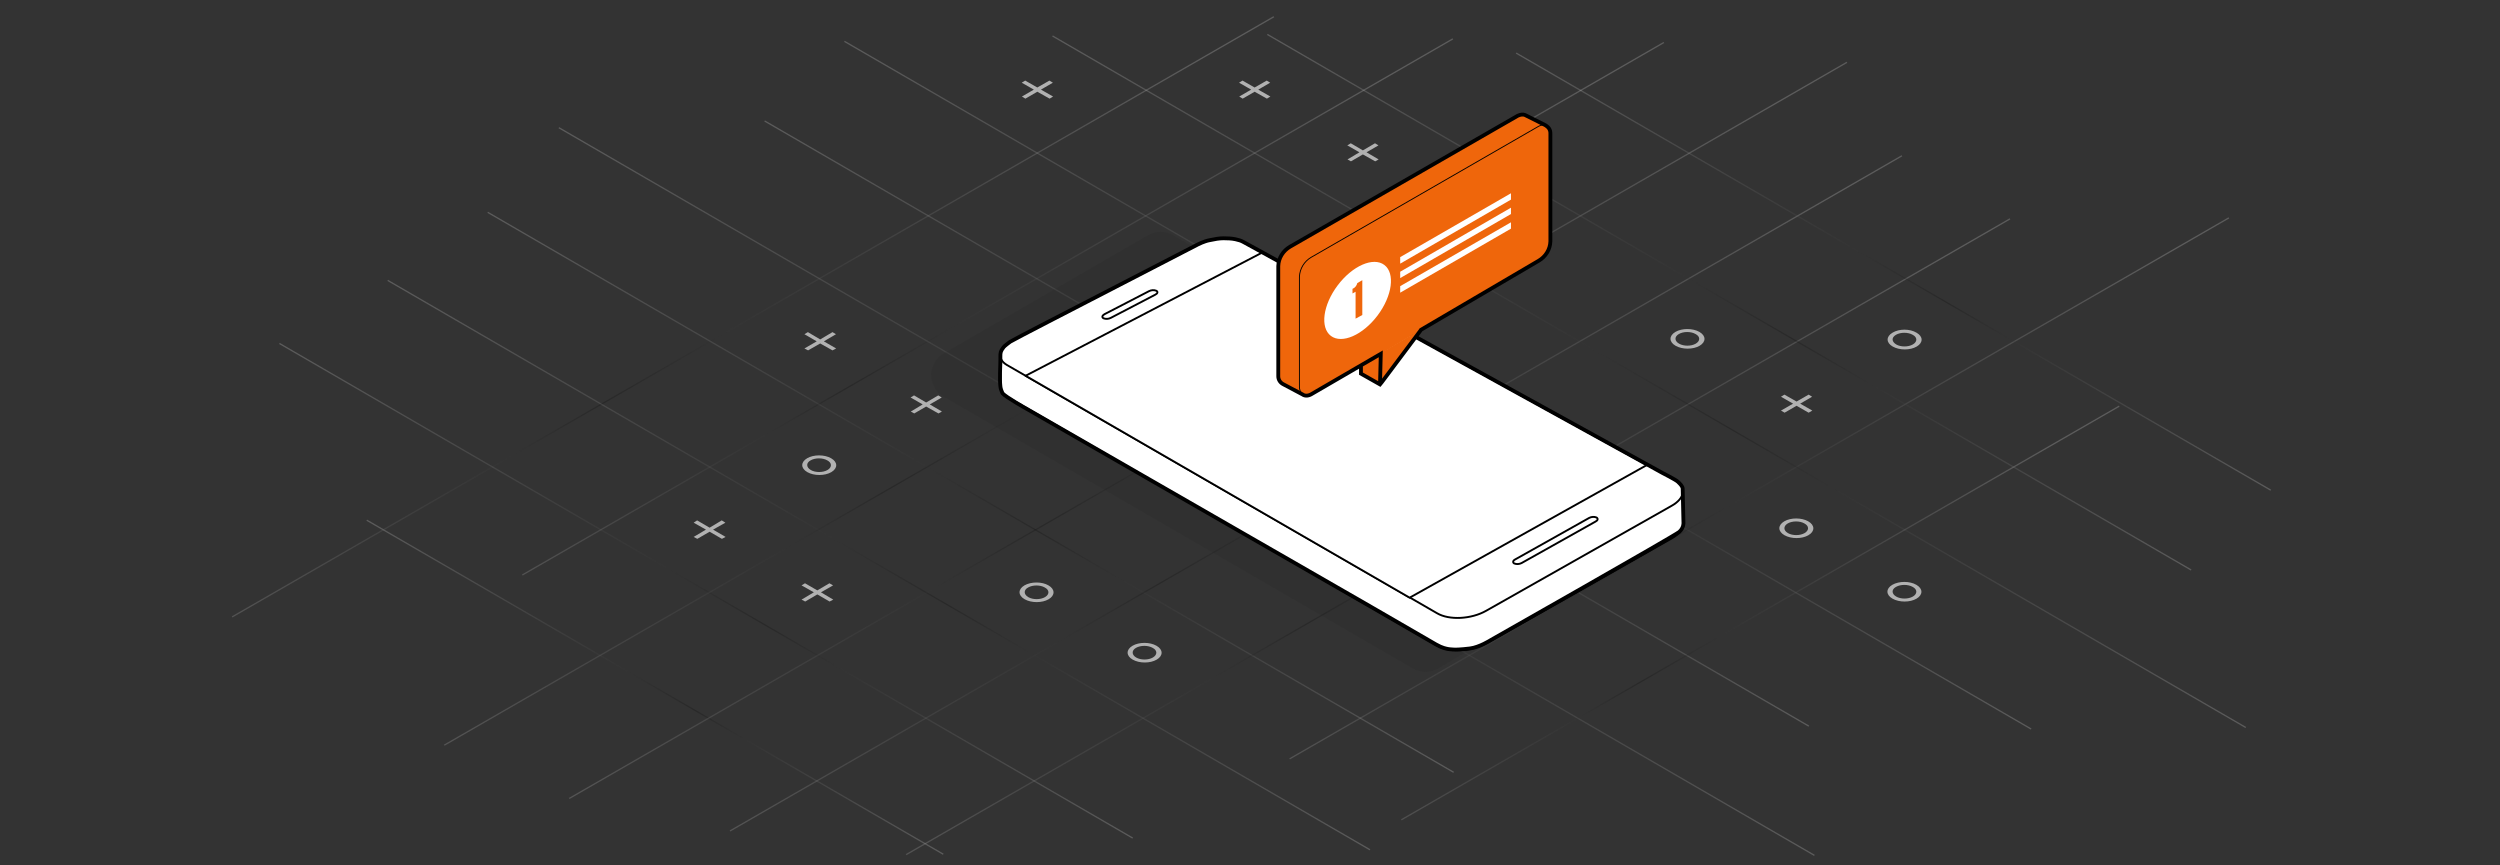 <?xml version="1.0" encoding="utf-8"?>
<!-- Generator: Adobe Illustrator 26.2.1, SVG Export Plug-In . SVG Version: 6.00 Build 0)  -->
<svg version="1.1" id="Layer_1" xmlns="http://www.w3.org/2000/svg" xmlns:xlink="http://www.w3.org/1999/xlink" x="0px" y="0px"
	 viewBox="0 0 1300 450" style="enable-background:new 0 0 1300 450;" xml:space="preserve">
<rect x="0" y="0" width="1300" height="450" fill="#333333" stroke="none"/>
<style type="text/css">
	.st0{opacity:0.2;fill:none;stroke:url(#SVGID_1_);stroke-width:0.68;stroke-miterlimit:10;enable-background:new    ;}
	
		.st1{opacity:0.2;fill:none;stroke:url(#SVGID_00000017503325748307101070000011742788561537736636_);stroke-width:0.68;stroke-miterlimit:10;enable-background:new    ;}
	
		.st2{opacity:0.2;fill:none;stroke:url(#SVGID_00000135685323341840214860000011287422628621691285_);stroke-width:0.68;stroke-miterlimit:10;enable-background:new    ;}
	
		.st3{opacity:0.2;fill:none;stroke:url(#SVGID_00000103978044719344548080000003859761876638363274_);stroke-width:0.68;stroke-miterlimit:10;enable-background:new    ;}
	
		.st4{opacity:0.2;fill:none;stroke:url(#SVGID_00000076604215971395897310000003445966897854591679_);stroke-width:0.68;stroke-miterlimit:10;enable-background:new    ;}
	
		.st5{opacity:0.2;fill:none;stroke:url(#SVGID_00000117676510124026922180000002753274003939437204_);stroke-width:0.68;stroke-miterlimit:10;enable-background:new    ;}
	
		.st6{opacity:0.2;fill:none;stroke:url(#SVGID_00000130638479739066617440000014453996718586600854_);stroke-width:0.68;stroke-miterlimit:10;enable-background:new    ;}
	
		.st7{opacity:0.2;fill:none;stroke:url(#SVGID_00000062900697865537990970000000863648974962108290_);stroke-width:0.68;stroke-miterlimit:10;enable-background:new    ;}
	
		.st8{opacity:0.2;fill:none;stroke:url(#SVGID_00000106120947581332945230000016280519707076436628_);stroke-width:0.68;stroke-miterlimit:10;enable-background:new    ;}
	
		.st9{opacity:0.2;fill:none;stroke:url(#SVGID_00000084493046805872876180000009592040389193917615_);stroke-width:0.68;stroke-miterlimit:10;enable-background:new    ;}
	
		.st10{opacity:0.2;fill:none;stroke:url(#SVGID_00000154418311666523249250000010761893220462703508_);stroke-width:0.68;stroke-miterlimit:10;enable-background:new    ;}
	
		.st11{opacity:0.2;fill:none;stroke:url(#SVGID_00000068643788005868679970000015867306439353927063_);stroke-width:0.68;stroke-miterlimit:10;enable-background:new    ;}
	
		.st12{opacity:0.2;fill:none;stroke:url(#SVGID_00000048468324875824776970000005023910214120292536_);stroke-width:0.68;stroke-miterlimit:10;enable-background:new    ;}
	
		.st13{opacity:0.2;fill:none;stroke:url(#SVGID_00000155134844824619622750000009153817998683860671_);stroke-width:0.68;stroke-miterlimit:10;enable-background:new    ;}
	
		.st14{opacity:0.2;fill:none;stroke:url(#SVGID_00000127732177182596902820000006870142560650493113_);stroke-width:0.68;stroke-miterlimit:10;enable-background:new    ;}
	
		.st15{opacity:0.2;fill:none;stroke:url(#SVGID_00000073684152084208890100000013357899399460528258_);stroke-width:0.68;stroke-miterlimit:10;enable-background:new    ;}
	
		.st16{opacity:0.2;fill:none;stroke:url(#SVGID_00000015343581943026292260000011651344413821185167_);stroke-width:0.68;stroke-miterlimit:10;enable-background:new    ;}
	
		.st17{opacity:0.2;fill:none;stroke:url(#SVGID_00000176038984696012190290000013187667814113292676_);stroke-width:0.68;stroke-miterlimit:10;enable-background:new    ;}
	.st18{opacity:0.1;fill:#1A1A1A;enable-background:new    ;}
	.st19{display:none;}
	.st20{display:inline;opacity:0.2;}
	.st21{fill:none;stroke:#1A1A1A;stroke-width:0.9;stroke-miterlimit:10;}
	.st22{fill:#FFFFFF;stroke:#000000;stroke-linecap:round;stroke-linejoin:round;}
	.st23{fill:none;stroke:#000000;stroke-width:2;stroke-linecap:round;stroke-linejoin:round;stroke-miterlimit:10;}
	.st24{display:inline;fill:#EF660B;}
	.st25{display:inline;fill:#FFFFFF;}
	.st26{fill:none;}
	.st27{fill:#B1B1B1;}
	.st28{fill:#EF660B;}
	.st29{fill:#FFFFFF;}
	.st30{fill:none;stroke:#000000;stroke-width:0.466;stroke-miterlimit:10;}
	.st31{fill:none;stroke:#000000;stroke-width:2;stroke-miterlimit:10;}
</style>
<g id="Layer_1_00000116950816443098923300000016919018363576569490_">
	<g id="Layer_1_00000088117632949128582980000002525935381047339160_">
		<g id="narrow_grid">
			
				<linearGradient id="SVGID_1_" gradientUnits="userSpaceOnUse" x1="190.53" y1="669.926" x2="490.67" y2="669.926" gradientTransform="matrix(1 0 0 -1 0 1027.276)">
				<stop  offset="0" style="stop-color:#FFFFFF"/>
				<stop  offset="0.57" style="stop-color:#000000"/>
				<stop  offset="1" style="stop-color:#FFFFFF"/>
			</linearGradient>
			<line class="st0" x1="190.7" y1="270.5" x2="490.5" y2="444.2"/>
			
				<linearGradient id="SVGID_00000183959403075598785640000015514849246573220028_" gradientUnits="userSpaceOnUse" x1="10714.36" y1="-3350.428" x2="11374.121" y2="-3350.428" gradientTransform="matrix(-0.37 0.79 0.79 0.54 7107.142 -6713.358)">
				<stop  offset="0" style="stop-color:#FFFFFF"/>
				<stop  offset="0.57" style="stop-color:#000000"/>
				<stop  offset="1" style="stop-color:#FFFFFF"/>
			</linearGradient>
			
				<line style="opacity:0.2;fill:none;stroke:url(#SVGID_00000183959403075598785640000015514849246573220028_);stroke-width:0.68;stroke-miterlimit:10;enable-background:new    ;" x1="662.4" y1="8.7" x2="120.7" y2="320.8"/>
			
				<linearGradient id="SVGID_00000019648693566189624780000007133241128008326328_" gradientUnits="userSpaceOnUse" x1="145.13" y1="720.076" x2="589.17" y2="720.076" gradientTransform="matrix(1 0 0 -1 0 1027.276)">
				<stop  offset="0" style="stop-color:#FFFFFF"/>
				<stop  offset="0.57" style="stop-color:#000000"/>
				<stop  offset="1" style="stop-color:#FFFFFF"/>
			</linearGradient>
			
				<line style="opacity:0.2;fill:none;stroke:url(#SVGID_00000019648693566189624780000007133241128008326328_);stroke-width:0.68;stroke-miterlimit:10;enable-background:new    ;" x1="145.3" y1="178.6" x2="589" y2="435.8"/>
			
				<linearGradient id="SVGID_00000032620842690224149140000011520418925355091591_" gradientUnits="userSpaceOnUse" x1="10663.661" y1="-3235.761" x2="11252.951" y2="-3235.761" gradientTransform="matrix(-0.37 0.79 0.79 0.54 7107.142 -6713.358)">
				<stop  offset="0" style="stop-color:#FFFFFF"/>
				<stop  offset="0.57" style="stop-color:#000000"/>
				<stop  offset="1" style="stop-color:#FFFFFF"/>
			</linearGradient>
			
				<line style="opacity:0.2;fill:none;stroke:url(#SVGID_00000032620842690224149140000011520418925355091591_);stroke-width:0.68;stroke-miterlimit:10;enable-background:new    ;" x1="755.5" y1="20.2" x2="271.6" y2="299"/>
			
				<linearGradient id="SVGID_00000000184204019217305530000005847603624112317859_" gradientUnits="userSpaceOnUse" x1="201.429" y1="733.426" x2="712.571" y2="733.426" gradientTransform="matrix(1 0 0 -1 0 1027.276)">
				<stop  offset="0" style="stop-color:#FFFFFF"/>
				<stop  offset="0.57" style="stop-color:#000000"/>
				<stop  offset="1" style="stop-color:#FFFFFF"/>
			</linearGradient>
			
				<line style="opacity:0.2;fill:none;stroke:url(#SVGID_00000000184204019217305530000005847603624112317859_);stroke-width:0.68;stroke-miterlimit:10;enable-background:new    ;" x1="201.6" y1="145.8" x2="712.4" y2="441.9"/>
			
				<linearGradient id="SVGID_00000034066784980877338580000004681110033979751349_" gradientUnits="userSpaceOnUse" x1="10592.621" y1="-3182.334" x2="11365.001" y2="-3182.334" gradientTransform="matrix(-0.37 0.79 0.79 0.54 7107.142 -6713.358)">
				<stop  offset="0" style="stop-color:#FFFFFF"/>
				<stop  offset="0.57" style="stop-color:#000000"/>
				<stop  offset="1" style="stop-color:#FFFFFF"/>
			</linearGradient>
			
				<line style="opacity:0.2;fill:none;stroke:url(#SVGID_00000034066784980877338580000004681110033979751349_);stroke-width:0.68;stroke-miterlimit:10;enable-background:new    ;" x1="865.2" y1="22.1" x2="231" y2="387.5"/>
			
				<linearGradient id="SVGID_00000002354224242330115890000005109783733241451698_" gradientUnits="userSpaceOnUse" x1="253.429" y1="771.276" x2="756.071" y2="771.276" gradientTransform="matrix(1 0 0 -1 0 1027.276)">
				<stop  offset="0" style="stop-color:#FFFFFF"/>
				<stop  offset="0.57" style="stop-color:#000000"/>
				<stop  offset="1" style="stop-color:#FFFFFF"/>
			</linearGradient>
			
				<line style="opacity:0.2;fill:none;stroke:url(#SVGID_00000002354224242330115890000005109783733241451698_);stroke-width:0.68;stroke-miterlimit:10;enable-background:new    ;" x1="253.6" y1="110.4" x2="755.9" y2="401.6"/>
			
				<linearGradient id="SVGID_00000028285906111617769930000003161862522521672598_" gradientUnits="userSpaceOnUse" x1="10539.32" y1="-3096.997" x2="11348.441" y2="-3096.997" gradientTransform="matrix(-0.37 0.79 0.79 0.54 7107.142 -6713.358)">
				<stop  offset="0" style="stop-color:#FFFFFF"/>
				<stop  offset="0.57" style="stop-color:#000000"/>
				<stop  offset="1" style="stop-color:#FFFFFF"/>
			</linearGradient>
			
				<line style="opacity:0.2;fill:none;stroke:url(#SVGID_00000028285906111617769930000003161862522521672598_);stroke-width:0.68;stroke-miterlimit:10;enable-background:new    ;" x1="960.4" y1="32.4" x2="296" y2="415.2"/>
			
				<linearGradient id="SVGID_00000075885538042397251920000013290823418161048487_" gradientUnits="userSpaceOnUse" x1="290.43" y1="771.676" x2="943.67" y2="771.676" gradientTransform="matrix(1 0 0 -1 0 1027.276)">
				<stop  offset="0" style="stop-color:#FFFFFF"/>
				<stop  offset="0.57" style="stop-color:#000000"/>
				<stop  offset="1" style="stop-color:#FFFFFF"/>
			</linearGradient>
			
				<line style="opacity:0.2;fill:none;stroke:url(#SVGID_00000075885538042397251920000013290823418161048487_);stroke-width:0.68;stroke-miterlimit:10;enable-background:new    ;" x1="290.6" y1="66.4" x2="943.5" y2="444.8"/>
			
				<linearGradient id="SVGID_00000023999563991854419410000003449617329463139746_" gradientUnits="userSpaceOnUse" x1="10567.06" y1="-3028.498" x2="11309.231" y2="-3028.498" gradientTransform="matrix(-0.37 0.79 0.79 0.54 7107.142 -6713.358)">
				<stop  offset="0" style="stop-color:#FFFFFF"/>
				<stop  offset="0.57" style="stop-color:#000000"/>
				<stop  offset="1" style="stop-color:#FFFFFF"/>
			</linearGradient>
			
				<line style="opacity:0.2;fill:none;stroke:url(#SVGID_00000023999563991854419410000003449617329463139746_);stroke-width:0.68;stroke-miterlimit:10;enable-background:new    ;" x1="989" y1="81" x2="379.6" y2="432.1"/>
			
				<linearGradient id="SVGID_00000170268292637826702660000008676936487358980024_" gradientUnits="userSpaceOnUse" x1="397.43" y1="807.026" x2="940.77" y2="807.026" gradientTransform="matrix(1 0 0 -1 0 1027.276)">
				<stop  offset="0" style="stop-color:#FFFFFF"/>
				<stop  offset="0.57" style="stop-color:#000000"/>
				<stop  offset="1" style="stop-color:#FFFFFF"/>
			</linearGradient>
			
				<line style="opacity:0.2;fill:none;stroke:url(#SVGID_00000170268292637826702660000008676936487358980024_);stroke-width:0.68;stroke-miterlimit:10;enable-background:new    ;" x1="397.6" y1="62.9" x2="940.6" y2="377.6"/>
			
				<linearGradient id="SVGID_00000119797352355629446930000018064803210965363889_" gradientUnits="userSpaceOnUse" x1="10561.221" y1="-2947.512" x2="11260.241" y2="-2947.512" gradientTransform="matrix(-0.37 0.79 0.79 0.54 7107.142 -6713.358)">
				<stop  offset="0" style="stop-color:#FFFFFF"/>
				<stop  offset="0.57" style="stop-color:#000000"/>
				<stop  offset="1" style="stop-color:#FFFFFF"/>
			</linearGradient>
			
				<line style="opacity:0.2;fill:none;stroke:url(#SVGID_00000119797352355629446930000018064803210965363889_);stroke-width:0.68;stroke-miterlimit:10;enable-background:new    ;" x1="1045.2" y1="113.8" x2="471.2" y2="444.4"/>
			
				<linearGradient id="SVGID_00000183227956949584142310000000798615188614164399_" gradientUnits="userSpaceOnUse" x1="438.93" y1="826.976" x2="1056.37" y2="826.976" gradientTransform="matrix(1 0 0 -1 0 1027.276)">
				<stop  offset="0" style="stop-color:#FFFFFF"/>
				<stop  offset="0.57" style="stop-color:#000000"/>
				<stop  offset="1" style="stop-color:#FFFFFF"/>
			</linearGradient>
			
				<line style="opacity:0.2;fill:none;stroke:url(#SVGID_00000183227956949584142310000000798615188614164399_);stroke-width:0.68;stroke-miterlimit:10;enable-background:new    ;" x1="439.1" y1="21.5" x2="1056.2" y2="379.1"/>
			
				<linearGradient id="SVGID_00000134229861567944847310000007655217193614611883_" gradientUnits="userSpaceOnUse" x1="10485.241" y1="-2808.649" x2="11080.041" y2="-2808.649" gradientTransform="matrix(-0.37 0.79 0.79 0.54 7107.142 -6713.358)">
				<stop  offset="0" style="stop-color:#FFFFFF"/>
				<stop  offset="0.57" style="stop-color:#000000"/>
				<stop  offset="1" style="stop-color:#FFFFFF"/>
			</linearGradient>
			
				<line style="opacity:0.2;fill:none;stroke:url(#SVGID_00000134229861567944847310000007655217193614611883_);stroke-width:0.68;stroke-miterlimit:10;enable-background:new    ;" x1="1159" y1="113.3" x2="670.6" y2="394.6"/>
			
				<linearGradient id="SVGID_00000109718425974686503610000005609339334823399598_" gradientUnits="userSpaceOnUse" x1="547.13" y1="828.776" x2="1167.971" y2="828.776" gradientTransform="matrix(1 0 0 -1 0 1027.276)">
				<stop  offset="0" style="stop-color:#FFFFFF"/>
				<stop  offset="0.57" style="stop-color:#000000"/>
				<stop  offset="1" style="stop-color:#FFFFFF"/>
			</linearGradient>
			
				<line style="opacity:0.2;fill:none;stroke:url(#SVGID_00000109718425974686503610000005609339334823399598_);stroke-width:0.68;stroke-miterlimit:10;enable-background:new    ;" x1="547.3" y1="18.7" x2="1167.8" y2="378.3"/>
			
				<linearGradient id="SVGID_00000018956028729288509960000007182720837035854261_" gradientUnits="userSpaceOnUse" x1="10617.101" y1="-2779.021" x2="11071.851" y2="-2779.021" gradientTransform="matrix(-0.37 0.79 0.79 0.54 7107.142 -6713.358)">
				<stop  offset="0" style="stop-color:#FFFFFF"/>
				<stop  offset="0.57" style="stop-color:#000000"/>
				<stop  offset="1" style="stop-color:#FFFFFF"/>
			</linearGradient>
			
				<line style="opacity:0.2;fill:none;stroke:url(#SVGID_00000018956028729288509960000007182720837035854261_);stroke-width:0.68;stroke-miterlimit:10;enable-background:new    ;" x1="1102" y1="211.2" x2="728.7" y2="426.3"/>
			
				<linearGradient id="SVGID_00000152942537982023593940000009602176010418777521_" gradientUnits="userSpaceOnUse" x1="658.83" y1="870.125" x2="1139.571" y2="870.125" gradientTransform="matrix(1 0 0 -1 0 1027.276)">
				<stop  offset="0" style="stop-color:#FFFFFF"/>
				<stop  offset="0.57" style="stop-color:#000000"/>
				<stop  offset="1" style="stop-color:#FFFFFF"/>
			</linearGradient>
			
				<line style="opacity:0.2;fill:none;stroke:url(#SVGID_00000152942537982023593940000009602176010418777521_);stroke-width:0.68;stroke-miterlimit:10;enable-background:new    ;" x1="659" y1="17.9" x2="1139.4" y2="296.4"/>
			
				<linearGradient id="SVGID_00000020381992005495111030000002027953687775451271_" gradientUnits="userSpaceOnUse" x1="788.23" y1="886.026" x2="1180.97" y2="886.026" gradientTransform="matrix(1 0 0 -1 0 1027.276)">
				<stop  offset="0" style="stop-color:#FFFFFF"/>
				<stop  offset="0.57" style="stop-color:#000000"/>
				<stop  offset="1" style="stop-color:#FFFFFF"/>
			</linearGradient>
			
				<line style="opacity:0.2;fill:none;stroke:url(#SVGID_00000020381992005495111030000002027953687775451271_);stroke-width:0.68;stroke-miterlimit:10;enable-background:new    ;" x1="788.4" y1="27.6" x2="1180.8" y2="254.9"/>
		</g>
		<g id="Shadows">
			<path class="st18" d="M490.6,206.2l244.1,141.4c4,2.3,9,2.3,13.1,0l103.7-61c6.2-3.6,8.2-11.5,4.6-17.7c-1.1-1.9-2.7-3.5-4.6-4.6
				L610,122.3c-4-2.3-9-2.3-13,0l-106.3,61.5c-6.2,3.6-8.3,11.5-4.7,17.7C487,203.5,488.7,205.1,490.6,206.2z"/>
		</g>
		<g id="Noughts_and_crosses" class="st19">
			<g class="st20">
				<line class="st21" x1="423.9" y1="178.3" x2="435.7" y2="185.2"/>
				<line class="st21" x1="435.6" y1="178.2" x2="423.8" y2="185.1"/>
			</g>
			<g class="st20">
				<line class="st21" x1="534.5" y1="49.1" x2="546.3" y2="56"/>
				<line class="st21" x1="546.2" y1="49" x2="534.3" y2="55.9"/>
			</g>
			<g class="st20">
				<line class="st21" x1="367.5" y1="275.1" x2="379.3" y2="282"/>
				<line class="st21" x1="379.2" y1="275" x2="367.4" y2="281.9"/>
			</g>
			<g class="st20">
				<line class="st21" x1="479.6" y1="209.9" x2="491.4" y2="216.8"/>
				<line class="st21" x1="491.3" y1="209.9" x2="479.4" y2="216.7"/>
			</g>
			<g class="st20">
				<line class="st21" x1="423.1" y1="306.7" x2="435" y2="313.5"/>
				<line class="st21" x1="434.9" y1="306.6" x2="423" y2="313.5"/>
			</g>
			<g class="st20">
				<line class="st21" x1="645.8" y1="48.1" x2="657.7" y2="55"/>
				<line class="st21" x1="657.6" y1="48.1" x2="645.7" y2="54.9"/>
			</g>
			<g class="st20">
				<line class="st21" x1="701.5" y1="79.7" x2="713.3" y2="86.6"/>
				<line class="st21" x1="713.2" y1="79.7" x2="701.4" y2="86.5"/>
			</g>
			<g class="st20">
				<line class="st21" x1="930.2" y1="205.7" x2="942" y2="212.6"/>
				<line class="st21" x1="941.9" y1="205.7" x2="930.1" y2="212.5"/>
			</g>
			<g class="st20">
				<ellipse class="st21" cx="874.3" cy="177.4" rx="13.7" ry="8.2"/>
			</g>
			<g class="st20">
				<ellipse class="st21" cx="985.7" cy="176.5" rx="13.7" ry="8.2"/>
			</g>
			<g class="st20">
				<ellipse class="st21" cx="427.7" cy="243.5" rx="13.7" ry="8.2"/>
			</g>
			<g class="st20">
				<ellipse class="st21" cx="930" cy="273.2" rx="13.7" ry="8.2"/>
			</g>
			<g class="st20">
				<ellipse class="st21" cx="985.3" cy="305" rx="13.7" ry="8.2"/>
			</g>
			<g class="st20">
				<ellipse class="st21" cx="538" cy="308.2" rx="13.7" ry="8.2"/>
			</g>
			<g class="st20">
				<ellipse class="st21" cx="593.3" cy="340" rx="13.7" ry="8.2"/>
			</g>
		</g>
		<g id="objects">
			<path class="st22" d="M646.9,142.6c-5.8-3.1-16.4-2.6-23.7,1.2l-93.6,48.3l-9.4-6.3l0.2,15.8v0.1c0,0.4,0.1,0.8,0.2,1.2v0.1
				c0,1.3,1.5,2.4,3.1,3.4h0.1l1.7,1l221.9,128.4c2.5,1.3,5.3,2.1,8.2,2.3V338c6.1,0.5,12.1-0.7,17.5-3.6l96.3-54.5
				c4-2.3,6-5.1,6-7.8l-0.4-17"/>
			<path class="st22" d="M869.1,263.1l-96.3,54.5c-7.7,4.4-19.2,5-25.5,1.3L523.6,189.8c-5.7-3.3-4.1-9.2,3.5-13.1l95.9-49.5
				c7.3-3.8,17.9-4.3,23.7-1.2l224.2,123.5C877.2,253,876.4,259.1,869.1,263.1z"/>
			<polygon class="st22" points="856.4,241.8 733,310.8 533.3,195.4 656.4,131.3 			"/>
			<path class="st22" d="M600.8,153.2l-23.2,12.1c-1.2,0.6-2.6,0.7-3.8,0.2l0,0c-0.9-0.5-0.7-1.4,0.5-2.1l23.2-12
				c1.2-0.6,2.6-0.7,3.8-0.2l0,0C602.2,151.7,602,152.6,600.8,153.2z"/>
			<path class="st22" d="M829.7,271.2l-38.5,21.6c-1.2,0.6-2.6,0.7-3.8,0.2l0,0c-0.9-0.5-0.7-1.5,0.5-2.1l38.5-21.6
				c1.2-0.6,2.6-0.7,3.8-0.2l0,0C831.1,269.7,830.9,270.6,829.7,271.2z"/>
		</g>
	</g>
	<g id="Layer_2_00000057133316566915358060000000327389832586701484_">
		<path class="st23" d="M520.2,189.2c0-2.4,0-3.1,0-3.9c0-0.8,0-1.5,0.2-2.2c0.3-0.9,0.9-1.9,1.5-2.6s2.3-2,3.4-2.8
			c1.1-0.8,38.2-19.9,38.2-19.9l59.4-30.7c0,0,3.3-1.7,6.1-2.2c2.7-0.6,5.1-1,7.2-1c2.1,0,4.4,0.1,6.2,0.5s2.9,0.7,4.3,1.5
			c1.4,0.8,8.4,4.6,10.4,5.7c2,1.1,207.5,114.4,207.5,114.4s6.9,3.5,7.9,4.5s2.5,2.3,2.5,3.7s0.3,13.4,0.3,13.4l0.1,4.1
			c0,0,0.3,2.7-2.2,4.9c-2.5,2.1-98.1,56.3-98.1,56.3s-5.8,3.7-10.7,4.3c-4.9,0.6-7.6,0.6-7.6,0.6s-2.8-0.1-3.7-0.3
			c-1-0.2-3.1-0.5-6.4-2.4c-3.3-1.9-33.7-19.5-33.7-19.5L533.7,212.5c0,0-10.7-6-12.4-8c-0.5-1.1-1-2.4-1.1-3.6
			c-0.5-4.6,0-9.4,0-14.1v-0.5"/>
	</g>
	<g id="Layer_3" class="st19">
		<path class="st24" d="M683.2,201.9l36.3-22l-0.3,17l20-26.6l59.9-35.1c3.6-2,5.8-5.7,6-9.8V70.5c0-3.8-2.7-5.6-6-3.9l-115.8,66.7
			c-3.6,2-5.8,5.7-6,9.8V198C677.2,201.8,679.9,203.6,683.2,201.9z"/>
		
			<ellipse transform="matrix(0.601 -0.799 0.799 0.601 158.161 626.956)" class="st25" cx="707.1" cy="155" rx="22.6" ry="12.8"/>
		<path class="st24" d="M706,164.5v-13.7l-1.5,0.9v-2.4c1.3-0.5,2.2-1.7,2.5-3l2.6-1.5v17.7L706,164.5z"/>
		<polygon class="st25" points="785,104 728.7,136.5 728.7,133.2 785,100.7 		"/>
		<polygon class="st25" points="785,111.4 728.7,143.9 728.7,140.6 785,108.1 		"/>
		<polygon class="st25" points="785,118.8 728.7,151.3 728.7,148 785,115.5 		"/>
	</g>
	<g>
		<g>
			<polygon class="st26" points="482.7,242.7 426,275.5 369.2,242.7 425.9,209.9 			"/>
		</g>
		<g>
			<path class="st27" d="M432.2,238.3c3.5,2,3.5,5.2,0.1,7.2s-9,2-12.5,0s-3.5-5.2-0.1-7.2S428.7,236.3,432.2,238.3z M421.6,244.4
				c2.4,1.4,6.3,1.4,8.7,0c2.4-1.4,2.4-3.7-0.1-5c-2.4-1.4-6.3-1.4-8.7,0C419.1,240.7,419.2,243,421.6,244.4"/>
		</g>
	</g>
	<g>
		<g>
			<polygon class="st26" points="595.7,308.8 539.1,341.6 482.3,308.8 539,276 			"/>
		</g>
		<g>
			<path class="st27" d="M545.2,304.4c3.5,2,3.5,5.2,0.1,7.2s-9,2-12.5,0s-3.5-5.2-0.1-7.2C536.2,302.4,541.8,302.4,545.2,304.4z
				 M534.7,310.5c2.4,1.4,6.3,1.4,8.7,0s2.4-3.7-0.1-5c-2.4-1.4-6.3-1.4-8.7,0C532.2,306.8,532.3,309.1,534.7,310.5"/>
		</g>
	</g>
	<g>
		<g>
			<polygon class="st26" points="651.9,340.2 595.2,373 538.4,340.2 595.1,307.4 			"/>
		</g>
		<g>
			<path class="st27" d="M601.4,335.8c3.5,2,3.5,5.2,0.1,7.2s-9,2-12.5,0s-3.5-5.2-0.1-7.2C592.3,333.8,597.9,333.8,601.4,335.8z
				 M590.8,341.9c2.4,1.4,6.3,1.4,8.7,0s2.4-3.7-0.1-5c-2.4-1.4-6.3-1.4-8.7,0C588.4,338.2,588.4,340.5,590.8,341.9"/>
		</g>
	</g>
	<g>
		<g>
			<polygon class="st26" points="1047.1,177.4 990.4,210.2 933.6,177.4 990.3,144.6 			"/>
		</g>
		<g>
			<path class="st27" d="M996.6,173c3.5,2,3.5,5.2,0.1,7.2s-9,2-12.5,0s-3.5-5.2-0.1-7.2C987.5,170.9,993.1,170.9,996.6,173z
				 M986,179.1c2.4,1.4,6.3,1.4,8.7,0s2.4-3.7-0.1-5c-2.4-1.4-6.3-1.4-8.7,0S983.6,177.6,986,179.1"/>
		</g>
	</g>
	<g>
		<g>
			<polygon class="st26" points="934.2,177 877.5,209.8 820.7,177 877.4,144.2 			"/>
		</g>
		<g>
			<path class="st27" d="M883.7,172.6c3.5,2,3.5,5.2,0.1,7.2s-9,2-12.5,0s-3.5-5.2-0.1-7.2C874.6,170.6,880.2,170.6,883.7,172.6z
				 M873.1,178.7c2.4,1.4,6.3,1.4,8.7,0s2.4-3.7-0.1-5c-2.4-1.4-6.3-1.4-8.7,0C870.6,175.1,870.7,177.3,873.1,178.7"/>
		</g>
	</g>
	<g>
		<g>
			<polygon class="st26" points="990.8,275.5 934.1,308.4 877.3,275.5 934,242.7 			"/>
		</g>
		<g>
			<path class="st27" d="M940.3,271.1c3.5,2,3.5,5.2,0.1,7.2s-9,2-12.5,0s-3.5-5.2-0.1-7.2S936.8,269.1,940.3,271.1z M929.7,277.2
				c2.4,1.4,6.3,1.4,8.7,0s2.4-3.7-0.1-5c-2.4-1.4-6.3-1.4-8.7,0C927.3,273.6,927.3,275.8,929.7,277.2"/>
		</g>
	</g>
	<g>
		<g>
			<polygon class="st26" points="1047,308.5 990.4,341.3 933.6,308.5 990.3,275.7 			"/>
		</g>
		<g>
			<path class="st27" d="M996.5,304.1c3.5,2,3.5,5.2,0.1,7.2s-9,2-12.5,0s-3.5-5.2-0.1-7.2C987.5,302.1,993.1,302.1,996.5,304.1z
				 M986,310.2c2.4,1.4,6.3,1.4,8.7,0s2.4-3.7-0.1-5c-2.4-1.4-6.3-1.4-8.7,0C983.5,306.5,983.6,308.8,986,310.2"/>
		</g>
	</g>
	<g>
		<g>
			<polygon class="st27" points="433.2,304.4 426.9,308 433.3,311.8 431.4,312.8 425,309.1 418.7,312.8 416.8,311.8 423.2,308 
				416.8,304.4 418.6,303.3 425,307 431.3,303.3 			"/>
		</g>
		<g>
			<polygon class="st26" points="481.8,308 424.9,340.8 368,308 424.8,275.1 			"/>
		</g>
	</g>
	<g>
		<g>
			<polygon class="st27" points="377.2,271.8 370.8,275.4 377.3,279.2 375.4,280.2 369,276.5 362.6,280.2 360.7,279.2 367.1,275.4 
				360.7,271.8 362.5,270.6 369,274.4 375.3,270.6 			"/>
		</g>
		<g>
			<polygon class="st26" points="426,275.4 368.9,308.4 311.7,275.4 368.8,242.3 			"/>
		</g>
	</g>
	<g>
		<g>
			<polygon class="st27" points="434.7,173.8 428.4,177.5 434.8,181.2 432.9,182.2 426.5,178.6 420.2,182.2 418.3,181.2 
				424.7,177.5 418.3,173.8 420.1,172.7 426.5,176.5 432.9,172.7 			"/>
		</g>
		<g>
			<polygon class="st26" points="483.3,177.4 426.5,210.3 369.5,177.4 426.3,144.6 			"/>
		</g>
	</g>
	<g>
		<g>
			<polygon class="st27" points="489.7,206.7 483.5,210.3 489.8,214 488,215 481.6,211.4 475.4,215 473.6,214 479.8,210.3 
				473.5,206.7 475.3,205.6 481.6,209.3 487.9,205.6 			"/>
		</g>
		<g>
			<polygon class="st26" points="537.7,210.2 481.6,242.7 425.3,210.2 481.4,177.7 			"/>
		</g>
	</g>
	<g>
		<g>
			<polygon class="st27" points="716.8,75.6 710.6,79.2 716.9,82.9 715.1,83.9 708.7,80.3 702.5,83.9 700.7,82.9 706.9,79.2 
				700.6,75.6 702.4,74.5 708.7,78.2 715,74.5 			"/>
		</g>
		<g>
			<polygon class="st26" points="764.8,79.2 708.7,111.6 652.4,79.2 708.5,46.7 			"/>
		</g>
	</g>
	<g>
		<g>
			<polygon class="st27" points="942.3,206.3 936.1,209.9 942.4,213.5 940.5,214.6 934.2,211 928,214.6 926.1,213.5 932.4,209.9 
				926.1,206.3 927.9,205.2 934.2,208.8 940.5,205.2 			"/>
		</g>
		<g>
			<polygon class="st26" points="990.3,209.8 934.2,242.3 877.9,209.8 934,177.3 			"/>
		</g>
	</g>
	<g>
		<g>
			<polygon class="st27" points="660.5,43 654.3,46.6 660.6,50.2 658.8,51.3 652.4,47.7 646.2,51.3 644.4,50.2 650.6,46.6 644.3,43 
				646.1,41.9 652.4,45.5 658.7,41.9 			"/>
		</g>
		<g>
			<polygon class="st26" points="708.5,46.5 652.4,79 596.1,46.5 652.2,14 			"/>
		</g>
	</g>
	<g>
		<g>
			<polygon class="st27" points="547.5,43 541.3,46.6 547.6,50.2 545.8,51.3 539.4,47.7 533.2,51.3 531.4,50.2 537.6,46.6 531.3,43 
				533.1,41.9 539.4,45.5 545.7,41.9 			"/>
		</g>
		<g>
			<polygon class="st26" points="595.5,46.5 539.4,79 483.1,46.5 539.2,14 			"/>
		</g>
	</g>
</g>
<g id="Layer_2_00000078759655057058637820000015437230168619552145_">
	<path class="st28" d="M803.9,65.2L793,59.8l0,0c-1-0.4-2.3-0.3-3.8,0.4l-118.4,68.1c-3.6,2.1-6,5.9-6.1,10.1v57.3
		c0,1.7,1,3.3,2.6,4.1l10,5.3c1.1,0.8,2.7,0.9,4.4,0l37.1-21.6l20.1-12l61.2-35.9c3.6-2.1,6-5.9,6.1-10.1V69.6
		C806.3,67.4,805.4,65.8,803.9,65.2z"/>
	<g id="Layer_2_00000138536487085943071390000011511656348332756643_">
		<polygon class="st28" points="739.1,171.1 717.6,199.9 707.6,194.2 707.7,189.6 719,183 		"/>
	</g>
	
		<ellipse transform="matrix(0.601 -0.799 0.799 0.601 156.929 626.498)" class="st29" cx="706" cy="156.1" rx="23.1" ry="13"/>
	<path class="st28" d="M704.9,165.7v-14l-1.6,0.9v-2.4c1.3-0.5,2.2-1.7,2.5-3l2.6-1.5v18.1L704.9,165.7z"/>
	<polygon class="st29" points="785.7,103.8 728.1,137.1 728.1,133.7 785.7,100.5 	"/>
	<polygon class="st29" points="785.7,111.3 728.1,144.6 728.1,141.3 785.7,108 	"/>
	<polygon class="st29" points="785.7,118.9 728.1,152.2 728.1,148.8 785.7,115.6 	"/>
	<path class="st30" d="M806.3,69.6c0-3.9-2.8-5.7-6.1-4l-118.4,68.2c-3.6,2.1-5.9,5.9-6.1,10.1V201c0,1.6,0.5,2.9,1.3,3.7"/>
	<path class="st31" d="M707.7,189.9v4.4l9.9,5.6l0.9-1.1l20-26.7l0.4-0.6l61.2-35.9c3.6-2.1,6-5.9,6.1-10.1V69.6
		c0.1-2.2-1-3.4-2.3-4.3l-0.7-0.4L793,59.8l0,0c-1-0.4-2.3-0.3-3.8,0.4l-118.4,68.1c-3.6,2.1-6,5.9-6.1,10.1v57.3
		c0,1.7,1,3.3,2.6,4.1l10,5.3c1.1,0.8,2.7,0.9,4.4,0L718,184l-0.4,16"/>
</g>
</svg>
